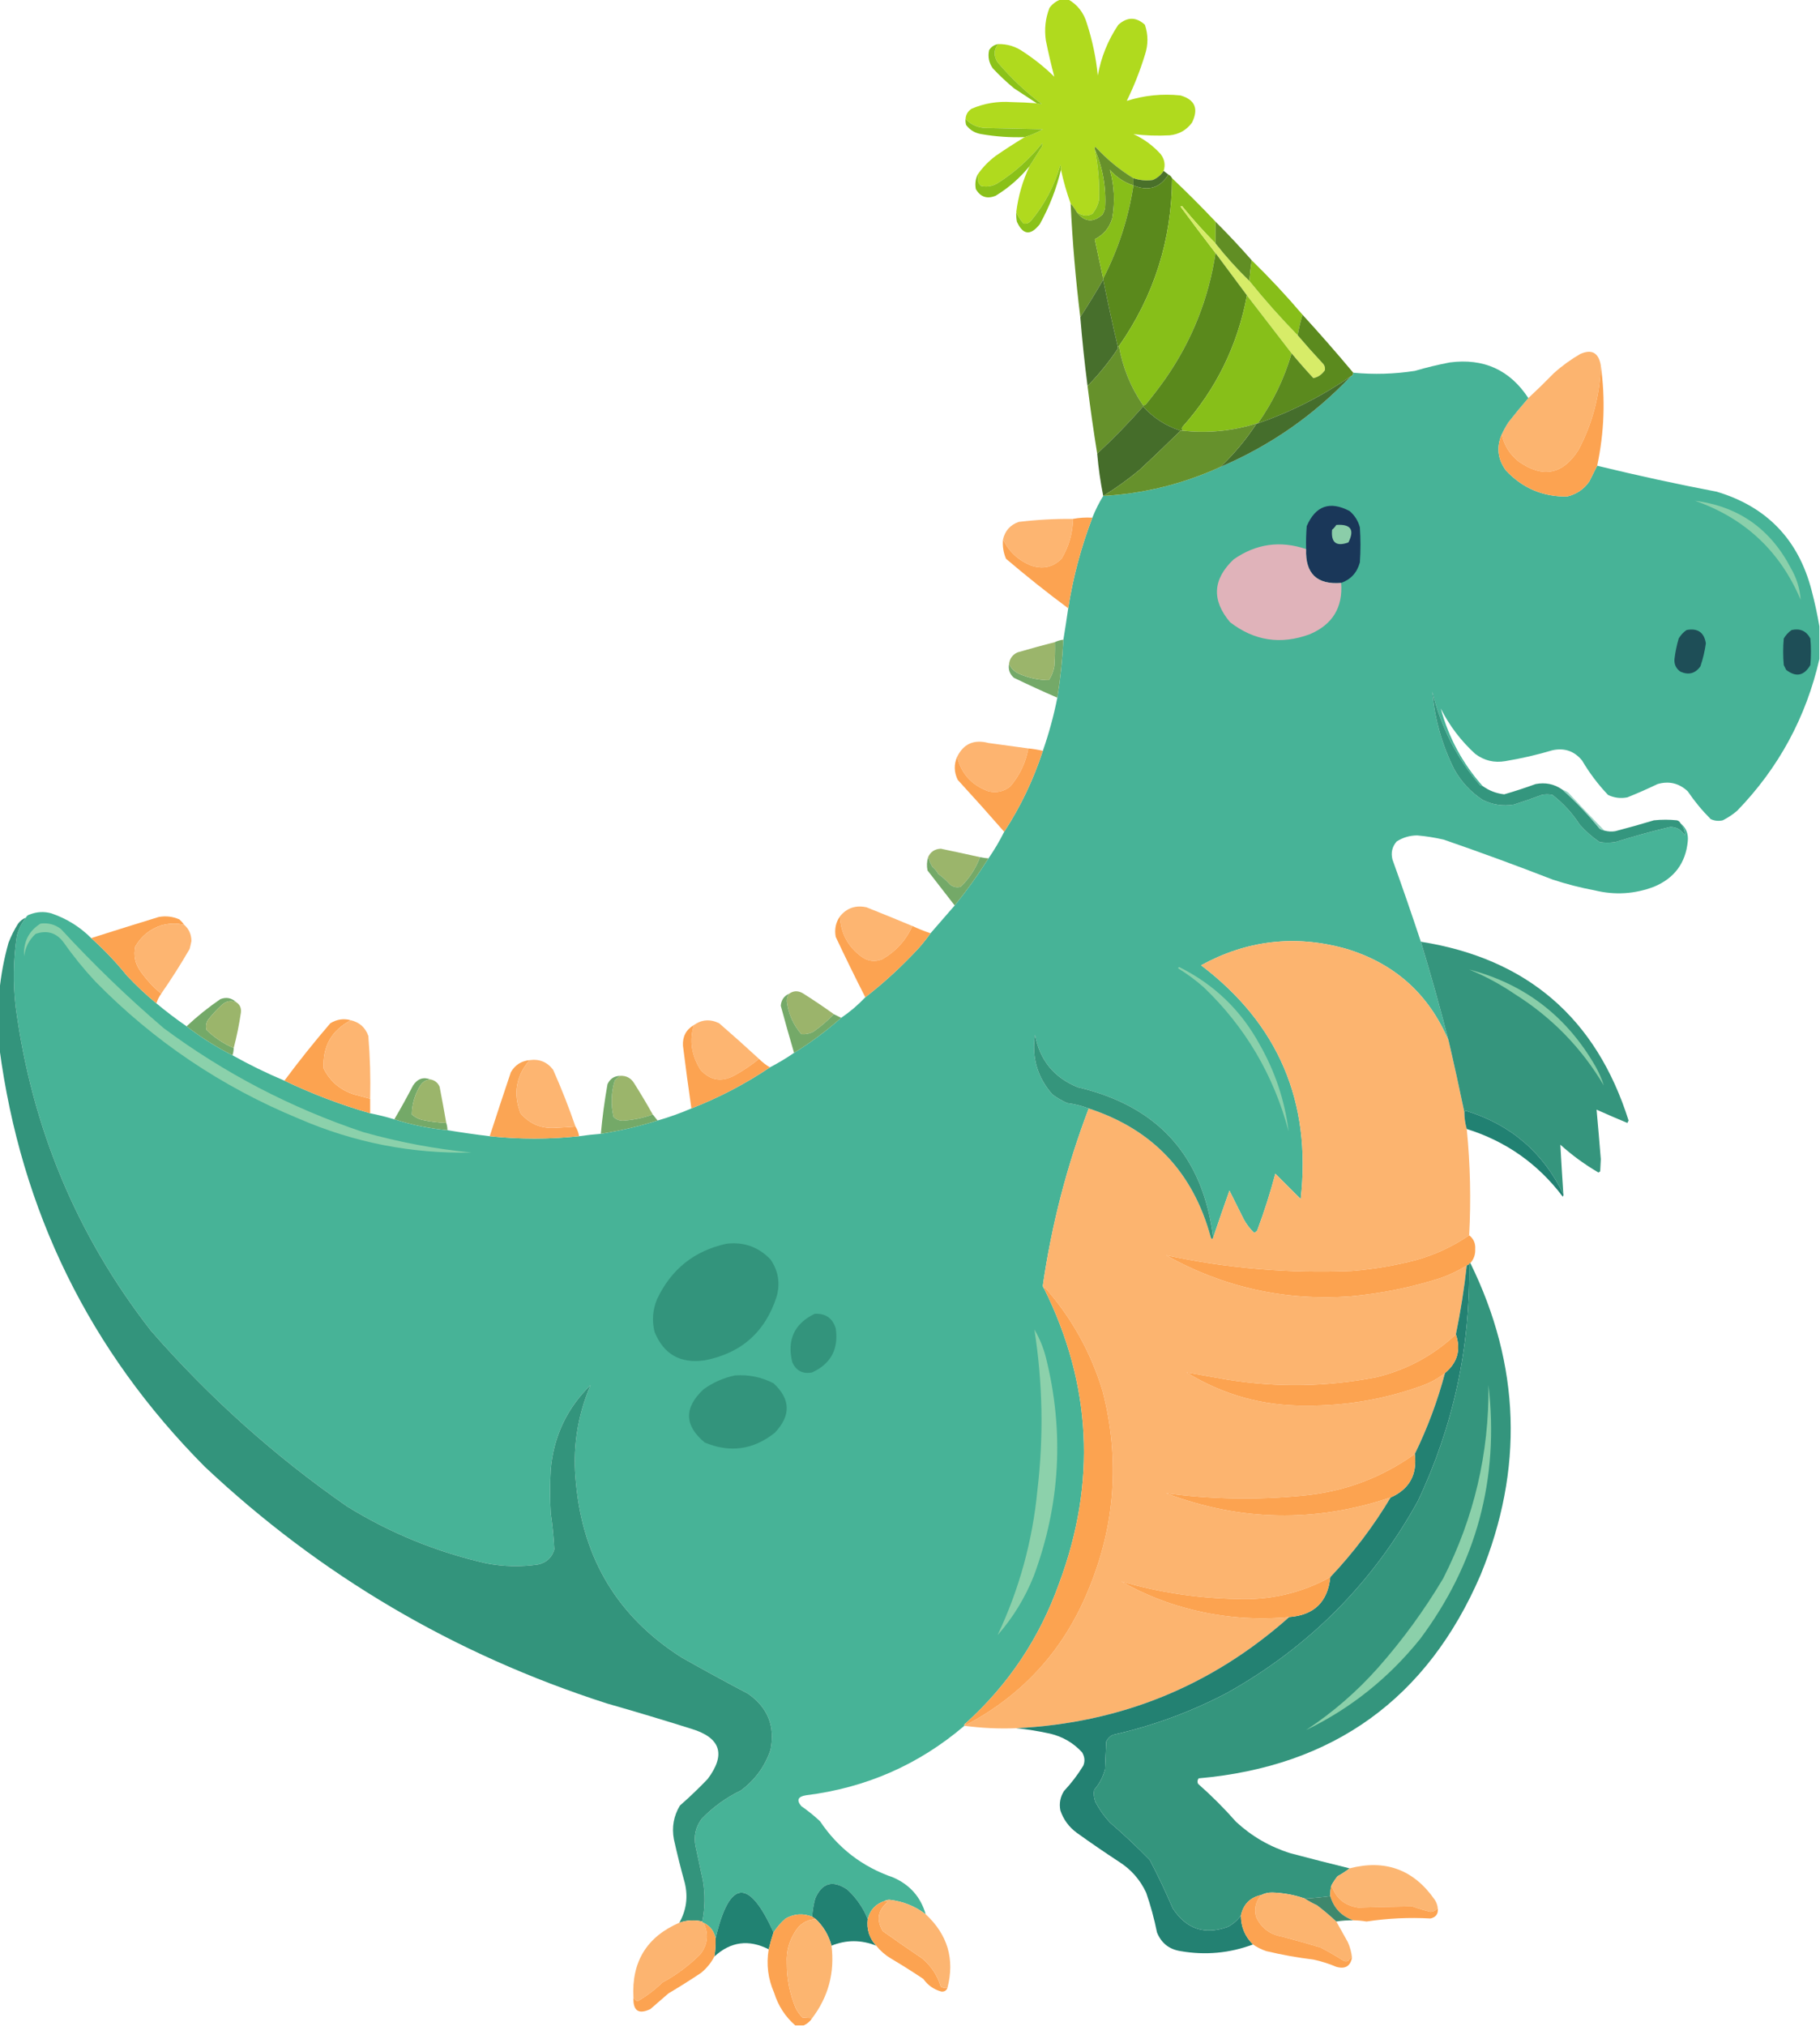 <?xml version="1.0" encoding="UTF-8"?>
<!DOCTYPE svg PUBLIC "-//W3C//DTD SVG 1.1//EN" "http://www.w3.org/Graphics/SVG/1.1/DTD/svg11.dtd">
<svg xmlns="http://www.w3.org/2000/svg" version="1.1" width="1507px" height="1677px" style="shape-rendering:geometricPrecision; text-rendering:geometricPrecision; image-rendering:optimizeQuality; fill-rule:evenodd; clip-rule:evenodd" xmlns:xlink="http://www.w3.org/1999/xlink">
<g><path style="opacity:0.98" fill="#aed91a" d="M 878.5,-0.5 C 880.5,-0.5 882.5,-0.5 884.5,-0.5C 892.246,3.909 897.413,10.576 900,19.5C 904.535,33.509 907.535,47.842 909,62.5C 911.751,47.23 917.418,33.23 926,20.5C 933.404,13.888 940.738,13.888 948,20.5C 950.803,28.754 950.803,37.088 948,45.5C 943.936,58.721 938.936,71.387 933,83.5C 947.476,78.915 962.31,77.415 977.5,79C 989.494,82.507 992.661,90.007 987,101.5C 982.458,107.692 976.292,111.192 968.5,112C 958.435,112.551 948.435,112.218 938.5,111C 947.123,114.955 954.623,120.455 961,127.5C 964.303,131.803 965.136,136.47 963.5,141.5C 961.277,144.886 958.277,147.386 954.5,149C 949.038,149.754 943.704,149.254 938.5,147.5C 926.873,140.404 916.373,131.738 907,121.5C 906.536,122.094 906.369,122.761 906.5,123.5C 909.302,137.371 910.469,151.371 910,165.5C 909.097,169.805 907.263,173.639 904.5,177C 902.801,177.958 900.967,178.458 899,178.5C 896.195,178.179 893.695,177.179 891.5,175.5C 890.066,172.953 888.4,170.619 886.5,168.5C 883.19,159.246 880.523,149.912 878.5,140.5C 878.657,139.127 878.49,137.793 878,136.5C 873.093,153.819 864.926,169.319 853.5,183C 851.788,184.751 849.788,185.418 847.5,185C 844.848,182.152 842.848,178.985 841.5,175.5C 843.145,162.233 846.812,149.566 852.5,137.5C 855.656,132.528 858.823,127.528 862,122.5C 862.982,121.241 863.315,119.908 863,118.5C 852.338,131.835 839.838,143.001 825.5,152C 821.405,154.22 817.072,154.887 812.5,154C 811.299,153.097 810.465,151.931 810,150.5C 809.96,148.276 809.794,146.276 809.5,144.5C 813.625,138.541 818.625,133.374 824.5,129C 832.395,123.56 840.395,118.393 848.5,113.5C 853.731,111.885 858.731,109.718 863.5,107C 848.5,106.667 833.5,106.333 818.5,106C 810.858,106.272 804.525,103.772 799.5,98.5C 799.738,94.862 801.404,92.029 804.5,90C 815.018,85.52 826.018,83.687 837.5,84.5C 844.517,84.634 851.517,84.967 858.5,85.5C 859.847,86.028 861.181,86.195 862.5,86C 849.072,75.907 836.905,64.407 826,51.5C 822.623,46.206 822.79,41.206 826.5,36.5C 834.187,36.34 841.187,38.506 847.5,43C 856.64,48.993 865.14,55.826 873,63.5C 870.373,53.655 868.04,43.655 866,33.5C 864.628,24.184 865.628,15.184 869,6.5C 871.529,3.115 874.696,0.782 878.5,-0.5 Z"/></g>
<g><path style="opacity:1" fill="#8bc219" d="M 826.5,36.5 C 822.79,41.206 822.623,46.206 826,51.5C 836.905,64.407 849.072,75.907 862.5,86C 861.181,86.195 859.847,86.028 858.5,85.5C 852.232,81.357 845.899,77.19 839.5,73C 833.297,67.829 827.463,62.329 822,56.5C 818.826,51.94 817.826,46.94 819,41.5C 820.793,38.692 823.293,37.026 826.5,36.5 Z"/></g>
<g><path style="opacity:1" fill="#8bc219" d="M 799.5,98.5 C 804.525,103.772 810.858,106.272 818.5,106C 833.5,106.333 848.5,106.667 863.5,107C 858.731,109.718 853.731,111.885 848.5,113.5C 836.407,113.905 824.407,113.072 812.5,111C 807.284,110.146 803.117,107.646 800,103.5C 799.506,101.866 799.34,100.199 799.5,98.5 Z"/></g>
<g><path style="opacity:1" fill="#67912b" d="M 938.5,147.5 C 938.5,149.5 938.5,151.5 938.5,153.5C 930.812,150.984 924.312,146.65 919,140.5C 922.721,153.58 923.387,166.913 921,180.5C 918.727,188.441 913.894,194.274 906.5,198C 908.795,208.972 911.128,219.806 913.5,230.5C 913.5,230.833 913.5,231.167 913.5,231.5C 907.432,241.964 901.099,252.298 894.5,262.5C 890.671,231.409 888.005,200.076 886.5,168.5C 888.4,170.619 890.066,172.953 891.5,175.5C 898.015,183.878 905.181,184.545 913,177.5C 913.862,175.913 914.529,174.246 915,172.5C 916.038,155.393 913.205,139.06 906.5,123.5C 906.369,122.761 906.536,122.094 907,121.5C 916.373,131.738 926.873,140.404 938.5,147.5 Z"/></g>
<g><path style="opacity:1" fill="#8ac119" d="M 852.5,137.5 C 844.57,147.263 835.237,155.43 824.5,162C 817.335,164.945 811.835,163.112 808,156.5C 807.191,152.305 807.691,148.305 809.5,144.5C 809.794,146.276 809.96,148.276 810,150.5C 810.465,151.931 811.299,153.097 812.5,154C 817.072,154.887 821.405,154.22 825.5,152C 839.838,143.001 852.338,131.835 863,118.5C 863.315,119.908 862.982,121.241 862,122.5C 858.823,127.528 855.656,132.528 852.5,137.5 Z"/></g>
<g><path style="opacity:1" fill="#89bf19" d="M 906.5,123.5 C 913.205,139.06 916.038,155.393 915,172.5C 914.529,174.246 913.862,175.913 913,177.5C 905.181,184.545 898.015,183.878 891.5,175.5C 893.695,177.179 896.195,178.179 899,178.5C 900.967,178.458 902.801,177.958 904.5,177C 907.263,173.639 909.097,169.805 910,165.5C 910.469,151.371 909.302,137.371 906.5,123.5 Z"/></g>
<g><path style="opacity:0.994" fill="#49702a" d="M 963.5,141.5 C 964.833,142.5 966.167,143.5 967.5,144.5C 960.521,155.578 950.854,158.578 938.5,153.5C 938.5,151.5 938.5,149.5 938.5,147.5C 943.704,149.254 949.038,149.754 954.5,149C 958.277,147.386 961.277,144.886 963.5,141.5 Z"/></g>
<g><path style="opacity:1" fill="#87be19" d="M 938.5,153.5 C 934.38,180.526 926.047,206.193 913.5,230.5C 911.128,219.806 908.795,208.972 906.5,198C 913.894,194.274 918.727,188.441 921,180.5C 923.387,166.913 922.721,153.58 919,140.5C 924.312,146.65 930.812,150.984 938.5,153.5 Z"/></g>
<g><path style="opacity:0.999" fill="#5a891c" d="M 967.5,144.5 C 968.833,145.167 969.833,146.167 970.5,147.5C 970.286,198.473 955.619,244.806 926.5,286.5C 926.167,286.5 925.833,286.5 925.5,286.5C 921.177,268.228 917.177,249.894 913.5,231.5C 913.5,231.167 913.5,230.833 913.5,230.5C 926.047,206.193 934.38,180.526 938.5,153.5C 950.854,158.578 960.521,155.578 967.5,144.5 Z"/></g>
<g><path style="opacity:1" fill="#87bf19" d="M 970.5,147.5 C 982.833,159.167 994.833,171.167 1006.5,183.5C 1006.5,189.5 1006.5,195.5 1006.5,201.5C 997.049,191.95 988.049,181.95 979.5,171.5C 978.998,170.479 978.332,170.312 977.5,171C 987.054,183.953 996.721,196.786 1006.5,209.5C 1000.79,247.283 986.953,281.949 965,313.5C 959.909,320.68 954.576,327.68 949,334.5C 948.329,335.252 947.496,335.586 946.5,335.5C 936.332,320.68 929.666,304.347 926.5,286.5C 955.619,244.806 970.286,198.473 970.5,147.5 Z"/></g>
<g><path style="opacity:1" fill="#8bc219" d="M 878.5,140.5 C 874.754,156.227 868.92,171.227 861,185.5C 853.357,195.266 847.024,194.599 842,183.5C 841.503,180.854 841.336,178.187 841.5,175.5C 842.848,178.985 844.848,182.152 847.5,185C 849.788,185.418 851.788,184.751 853.5,183C 864.926,169.319 873.093,153.819 878,136.5C 878.49,137.793 878.657,139.127 878.5,140.5 Z"/></g>
<g><path style="opacity:1" fill="#d7ec68" d="M 1006.5,201.5 C 1015.12,212.456 1024.46,222.79 1034.5,232.5C 1047.1,248.101 1060.43,263.101 1074.5,277.5C 1081.13,285.296 1087.96,292.962 1095,300.5C 1096.75,302.212 1097.42,304.212 1097,306.5C 1094.53,310.013 1091.37,312.179 1087.5,313C 1081.26,306.27 1075.26,299.436 1069.5,292.5C 1057.14,276.476 1044.8,260.476 1032.5,244.5C 1023.83,232.833 1015.17,221.167 1006.5,209.5C 996.721,196.786 987.054,183.953 977.5,171C 978.332,170.312 978.998,170.479 979.5,171.5C 988.049,181.95 997.049,191.95 1006.5,201.5 Z"/></g>
<g><path style="opacity:0.958" fill="#5b8a1c" d="M 1006.5,183.5 C 1016.84,193.839 1026.84,204.506 1036.5,215.5C 1035.64,221.004 1034.97,226.671 1034.5,232.5C 1024.46,222.79 1015.12,212.456 1006.5,201.5C 1006.5,195.5 1006.5,189.5 1006.5,183.5 Z"/></g>
<g><path style="opacity:1" fill="#5a891c" d="M 1006.5,209.5 C 1015.17,221.167 1023.83,232.833 1032.5,244.5C 1024.76,285.97 1006.93,322.303 979,353.5C 978.53,354.577 978.697,355.577 979.5,356.5C 978.833,356.5 978.167,356.5 977.5,356.5C 965.433,352.626 955.099,345.96 946.5,336.5C 946.5,336.167 946.5,335.833 946.5,335.5C 947.496,335.586 948.329,335.252 949,334.5C 954.576,327.68 959.909,320.68 965,313.5C 986.953,281.949 1000.79,247.283 1006.5,209.5 Z"/></g>
<g><path style="opacity:1" fill="#87be19" d="M 1036.5,215.5 C 1051.21,229.871 1065.21,244.871 1078.5,260.5C 1076.85,266.061 1075.52,271.727 1074.5,277.5C 1060.43,263.101 1047.1,248.101 1034.5,232.5C 1034.97,226.671 1035.64,221.004 1036.5,215.5 Z"/></g>
<g><path style="opacity:0.988" fill="#456d2a" d="M 913.5,231.5 C 917.177,249.894 921.177,268.228 925.5,286.5C 925.649,287.552 925.483,288.552 925,289.5C 917.726,300.27 909.559,310.27 900.5,319.5C 898.061,300.546 896.061,281.546 894.5,262.5C 901.099,252.298 907.432,241.964 913.5,231.5 Z"/></g>
<g><path style="opacity:1" fill="#87bf19" d="M 1032.5,244.5 C 1044.8,260.476 1057.14,276.476 1069.5,292.5C 1063.34,313.484 1054.01,332.817 1041.5,350.5C 1041.17,350.5 1040.83,350.5 1040.5,350.5C 1020.59,356.749 1000.26,358.749 979.5,356.5C 978.697,355.577 978.53,354.577 979,353.5C 1006.93,322.303 1024.76,285.97 1032.5,244.5 Z"/></g>
<g><path style="opacity:0.985" fill="#5a891c" d="M 1078.5,260.5 C 1092.84,276.178 1106.84,292.178 1120.5,308.5C 1120.57,310.027 1119.91,311.027 1118.5,311.5C 1094.66,327.92 1068.99,340.92 1041.5,350.5C 1054.01,332.817 1063.34,313.484 1069.5,292.5C 1075.26,299.436 1081.26,306.27 1087.5,313C 1091.37,312.179 1094.53,310.013 1097,306.5C 1097.42,304.212 1096.75,302.212 1095,300.5C 1087.96,292.962 1081.13,285.296 1074.5,277.5C 1075.52,271.727 1076.85,266.061 1078.5,260.5 Z"/></g>
<g><path style="opacity:1" fill="#66912b" d="M 925.5,286.5 C 925.833,286.5 926.167,286.5 926.5,286.5C 929.666,304.347 936.332,320.68 946.5,335.5C 946.5,335.833 946.5,336.167 946.5,336.5C 934.504,350.162 921.838,363.162 908.5,375.5C 905.52,357.009 902.853,338.342 900.5,319.5C 909.559,310.27 917.726,300.27 925,289.5C 925.483,288.552 925.649,287.552 925.5,286.5 Z"/></g>
<g><path style="opacity:0.993" fill="#fcb46f" d="M 1325.5,302.5 C 1324.78,327.184 1318.61,350.518 1307,372.5C 1293.96,392.862 1277.46,396.028 1257.5,382C 1250.05,376.087 1245.38,368.587 1243.5,359.5C 1245.07,356.033 1246.9,352.7 1249,349.5C 1254.36,342.649 1259.86,335.983 1265.5,329.5C 1272.63,322.869 1279.63,316.036 1286.5,309C 1293.27,302.893 1300.61,297.56 1308.5,293C 1318.04,288.774 1323.7,291.941 1325.5,302.5 Z"/></g>
<g><path style="opacity:0.998" fill="#47b397" d="M 1265.5,329.5 C 1259.86,335.983 1254.36,342.649 1249,349.5C 1246.9,352.7 1245.07,356.033 1243.5,359.5C 1238.91,370.119 1240.08,380.119 1247,389.5C 1260.69,404.063 1277.52,411.23 1297.5,411C 1305.31,409.175 1311.48,405.009 1316,398.5C 1318.21,394.075 1320.38,389.741 1322.5,385.5C 1355.3,393.493 1388.3,400.66 1421.5,407C 1462.91,419.411 1489.08,446.578 1500,488.5C 1502.64,498.539 1504.81,508.539 1506.5,518.5C 1506.5,527.5 1506.5,536.5 1506.5,545.5C 1495.48,593.714 1472.81,635.548 1438.5,671C 1434.84,674.163 1430.84,676.829 1426.5,679C 1423.04,679.817 1419.7,679.483 1416.5,678C 1409.41,670.916 1403.08,663.249 1397.5,655C 1390.3,648.268 1381.97,646.268 1372.5,649C 1364.28,652.941 1355.95,656.608 1347.5,660C 1341.9,661.091 1336.57,660.424 1331.5,658C 1323.24,649.307 1316.07,639.807 1310,629.5C 1303.6,621.699 1295.43,618.866 1285.5,621C 1272.68,624.829 1259.68,627.829 1246.5,630C 1237.28,631.61 1228.94,629.61 1221.5,624C 1209.69,613.206 1200.19,600.706 1193,586.5C 1199.52,610.551 1211.02,631.884 1227.5,650.5C 1226.76,650.631 1226.09,650.464 1225.5,650C 1206.16,627.482 1192.99,601.649 1186,572.5C 1187.94,594.931 1193.94,616.264 1204,636.5C 1209.74,646.905 1217.57,655.405 1227.5,662C 1235.71,666.149 1244.37,667.483 1253.5,666C 1261.23,663.534 1268.9,660.867 1276.5,658C 1279.5,657.333 1282.5,657.333 1285.5,658C 1294.39,664.889 1301.89,673.055 1308,682.5C 1312.91,688.078 1318.41,692.911 1324.5,697C 1328.83,697.667 1333.17,697.667 1337.5,697C 1352.55,692.28 1367.72,688.113 1383,684.5C 1388.38,684.524 1392.38,686.857 1395,691.5C 1395.13,687.739 1393.97,684.405 1391.5,681.5C 1396.19,685.216 1398.19,690.216 1397.5,696.5C 1395.7,714.488 1386.36,726.988 1369.5,734C 1353.51,740.058 1337.18,741.058 1320.5,737C 1308.63,734.782 1296.96,731.782 1285.5,728C 1255.71,716.437 1225.71,705.437 1195.5,695C 1188.25,693.321 1180.91,692.154 1173.5,691.5C 1167.31,691.535 1161.64,693.201 1156.5,696.5C 1152.73,700.805 1151.56,705.805 1153,711.5C 1161.13,734.067 1168.97,756.733 1176.5,779.5C 1184.76,806.683 1192.43,834.016 1199.5,861.5C 1182.98,822.492 1154.32,796.992 1113.5,785C 1071.96,773.655 1032.29,778.322 994.5,799C 1058.51,847.557 1086.01,912.057 1077,992.5C 1070,985.5 1063,978.5 1056,971.5C 1051.77,987.409 1046.77,1003.08 1041,1018.5C 1040.31,1019.36 1039.48,1020.02 1038.5,1020.5C 1035.12,1017.29 1032.29,1013.62 1030,1009.5C 1025.97,1001.48 1021.97,993.48 1018,985.5C 1013.39,998.491 1008.89,1011.49 1004.5,1024.5C 996.224,957.049 958.89,915.549 892.5,900C 872.756,892.04 860.923,877.54 857,856.5C 854.177,875.352 859.01,891.852 871.5,906C 875.241,908.732 879.241,911.066 883.5,913C 889.705,913.793 895.705,915.293 901.5,917.5C 883.45,964.862 870.784,1013.7 863.5,1064C 863.528,1065.07 863.861,1065.9 864.5,1066.5C 903.888,1145.93 908.055,1227.27 877,1310.5C 860.862,1355.81 835.029,1394.48 799.5,1426.5C 798.662,1426.84 798.328,1427.51 798.5,1428.5C 760.853,1460.64 717.187,1479.81 667.5,1486C 660.672,1487.06 659.339,1490.06 663.5,1495C 668.956,1498.79 674.123,1502.95 679,1507.5C 693.957,1529.79 714.124,1545.29 739.5,1554C 753.341,1560 762.341,1570.17 766.5,1584.5C 757.681,1577.76 747.681,1573.76 736.5,1572.5C 734.955,1572.51 733.622,1572.84 732.5,1573.5C 725.062,1575.94 720.396,1580.94 718.5,1588.5C 714.703,1579.08 709.036,1570.92 701.5,1564C 689.476,1555.95 680.643,1558.45 675,1571.5C 673.683,1576.43 672.85,1581.43 672.5,1586.5C 664.961,1583.53 657.628,1584.03 650.5,1588C 646.555,1591.44 643.222,1595.27 640.5,1599.5C 619.938,1554.07 603.938,1555.74 592.5,1604.5C 591.321,1598.46 587.988,1594.13 582.5,1591.5C 581.833,1591.5 581.5,1591.17 581.5,1590.5C 583.802,1579.2 583.969,1567.87 582,1556.5C 580,1547.17 578,1537.84 576,1528.5C 574.235,1520.04 575.901,1512.37 581,1505.5C 590.436,1495.73 601.269,1487.9 613.5,1482C 625.139,1473.36 633.306,1462.2 638,1448.5C 641.988,1428.97 635.821,1413.47 619.5,1402C 601.038,1392.27 582.705,1382.27 564.5,1372C 512.09,1338.74 482.923,1290.9 477,1228.5C 473.82,1199.9 477.82,1172.57 489,1146.5C 469.419,1165.67 458.419,1189 456,1216.5C 455.333,1228.5 455.333,1240.5 456,1252.5C 457.476,1262.49 458.476,1272.49 459,1282.5C 457.023,1289.26 452.523,1293.43 445.5,1295C 431.127,1297.08 416.794,1296.75 402.5,1294C 361.535,1284.68 323.201,1269.01 287.5,1247C 227.466,1205.31 173.3,1156.81 125,1101.5C 63.58,1022.61 26.247,933.277 13,833.5C 10.686,813.773 11.02,794.107 14,774.5C 15.459,768.915 17.959,763.915 21.5,759.5C 22.058,758.21 23.058,757.377 24.5,757C 30.465,754.652 36.465,754.319 42.5,756C 55.178,760.328 66.178,767.162 75.5,776.5C 86.169,786.003 96.002,796.337 105,807.5C 112.735,815.738 120.901,823.405 129.5,830.5C 137.549,837.217 145.883,843.55 154.5,849.5C 166.343,858.651 179.01,866.651 192.5,873.5C 206.43,881.298 220.763,888.298 235.5,894.5C 258.352,905.417 282.018,914.417 306.5,921.5C 313.244,922.853 319.911,924.519 326.5,926.5C 340.73,931.052 355.396,934.052 370.5,935.5C 382.133,937.412 393.8,939.079 405.5,940.5C 430.166,943.113 454.833,943.113 479.5,940.5C 485.469,939.615 491.469,938.948 497.5,938.5C 513.539,935.962 529.206,932.296 544.5,927.5C 554.066,924.756 563.399,921.423 572.5,917.5C 595.53,908.488 617.197,897.154 637.5,883.5C 644.429,879.898 651.095,875.898 657.5,871.5C 671.37,862.958 684.37,853.291 696.5,842.5C 703.779,837.554 710.446,831.887 716.5,825.5C 732.344,813.166 747.177,799.499 761,784.5C 764.404,780.606 767.571,776.606 770.5,772.5C 777.167,764.833 783.833,757.167 790.5,749.5C 800.602,737.063 809.935,724.063 818.5,710.5C 823.349,703.469 827.682,696.135 831.5,688.5C 845.082,667.665 855.749,645.332 863.5,621.5C 868.522,607.103 872.522,592.436 875.5,577.5C 878.089,561.61 879.756,545.61 880.5,529.5C 881.922,520.883 883.255,512.216 884.5,503.5C 888.486,477.897 895.152,452.897 904.5,428.5C 906.99,422.187 909.99,416.187 913.5,410.5C 947.189,408.622 979.523,400.622 1010.5,386.5C 1051.71,368.905 1087.71,343.905 1118.5,311.5C 1119.91,311.027 1120.57,310.027 1120.5,308.5C 1137.56,310.117 1154.56,309.617 1171.5,307C 1181.06,304.194 1190.73,301.86 1200.5,300C 1228.51,296.346 1250.18,306.179 1265.5,329.5 Z"/></g>
<g><path style="opacity:1" fill="#fca351" d="M 1325.5,302.5 C 1329.37,330.289 1328.37,357.955 1322.5,385.5C 1320.38,389.741 1318.21,394.075 1316,398.5C 1311.48,405.009 1305.31,409.175 1297.5,411C 1277.52,411.23 1260.69,404.063 1247,389.5C 1240.08,380.119 1238.91,370.119 1243.5,359.5C 1245.38,368.587 1250.05,376.087 1257.5,382C 1277.46,396.028 1293.96,392.862 1307,372.5C 1318.61,350.518 1324.78,327.184 1325.5,302.5 Z"/></g>
<g><path style="opacity:1" fill="#456e2c" d="M 1118.5,311.5 C 1087.71,343.905 1051.71,368.905 1010.5,386.5C 1021.92,375.657 1031.92,363.657 1040.5,350.5C 1040.83,350.5 1041.17,350.5 1041.5,350.5C 1068.99,340.92 1094.66,327.92 1118.5,311.5 Z"/></g>
<g><path style="opacity:0.995" fill="#456d2a" d="M 946.5,336.5 C 955.099,345.96 965.433,352.626 977.5,356.5C 966.339,367.494 955.005,378.328 943.5,389C 933.97,396.921 923.97,404.088 913.5,410.5C 911.185,398.964 909.519,387.297 908.5,375.5C 921.838,363.162 934.504,350.162 946.5,336.5 Z"/></g>
<g><path style="opacity:1" fill="#66912c" d="M 1040.5,350.5 C 1031.92,363.657 1021.92,375.657 1010.5,386.5C 979.523,400.622 947.189,408.622 913.5,410.5C 923.97,404.088 933.97,396.921 943.5,389C 955.005,378.328 966.339,367.494 977.5,356.5C 978.167,356.5 978.833,356.5 979.5,356.5C 1000.26,358.749 1020.59,356.749 1040.5,350.5 Z"/></g>
<g><path style="opacity:1" fill="#8ad0ab" d="M 1403.5,414.5 C 1439.56,419.151 1466.06,437.818 1483,470.5C 1487.69,478.578 1490.36,487.245 1491,496.5C 1474,456.332 1444.83,428.999 1403.5,414.5 Z"/></g>
<g><path style="opacity:1" fill="#1a3759" d="M 1110.5,482.5 C 1090.4,484.063 1080.73,474.729 1081.5,454.5C 1081.33,448.158 1081.5,441.825 1082,435.5C 1089.32,418.616 1101.15,414.45 1117.5,423C 1121.72,426.605 1124.55,431.105 1126,436.5C 1126.67,446.167 1126.67,455.833 1126,465.5C 1123.72,473.944 1118.55,479.611 1110.5,482.5 Z"/></g>
<g><path style="opacity:0.984" fill="#fdb46f" d="M 888.5,429.5 C 888.244,441.344 885.077,452.344 879,462.5C 871.799,469.625 863.299,471.459 853.5,468C 843.04,463.703 835.373,456.537 830.5,446.5C 832.204,439.296 836.538,434.463 843.5,432C 858.428,430.206 873.428,429.372 888.5,429.5 Z"/></g>
<g><path style="opacity:1" fill="#fca351" d="M 904.5,428.5 C 895.152,452.897 888.486,477.897 884.5,503.5C 866.908,490.443 849.741,476.776 833,462.5C 830.823,457.405 829.99,452.072 830.5,446.5C 835.373,456.537 843.04,463.703 853.5,468C 863.299,471.459 871.799,469.625 879,462.5C 885.077,452.344 888.244,441.344 888.5,429.5C 893.64,428.512 898.974,428.179 904.5,428.5 Z"/></g>
<g><path style="opacity:1" fill="#8bcda9" d="M 1106.5,434.5 C 1118.48,433.663 1121.82,438.496 1116.5,449C 1106.46,452.632 1101.96,449.132 1103,438.5C 1104.38,437.295 1105.54,435.962 1106.5,434.5 Z"/></g>
<g><path style="opacity:1" fill="#e0b3ba" d="M 1081.5,454.5 C 1080.73,474.729 1090.4,484.063 1110.5,482.5C 1112.02,502.829 1103.35,516.995 1084.5,525C 1060.53,533.831 1038.53,530.498 1018.5,515C 1003.12,496.785 1004.12,479.452 1021.5,463C 1040.03,450.079 1060.03,447.245 1081.5,454.5 Z"/></g>
<g><path style="opacity:1" fill="#1e4e57" d="M 1396.5,521.5 C 1405.73,519.764 1411.06,523.431 1412.5,532.5C 1411.6,538.974 1410.1,545.307 1408,551.5C 1403.8,557.471 1398.3,558.971 1391.5,556C 1387.81,553.458 1386.15,549.958 1386.5,545.5C 1387.19,539.743 1388.36,534.076 1390,528.5C 1391.69,525.642 1393.86,523.309 1396.5,521.5 Z"/></g>
<g><path style="opacity:1" fill="#1e4e57" d="M 1483.5,521.5 C 1490.51,519.926 1495.68,522.26 1499,528.5C 1499.67,535.833 1499.67,543.167 1499,550.5C 1493.82,559.429 1487.15,560.763 1479,554.5C 1478.33,553.167 1477.67,551.833 1477,550.5C 1476.33,543.167 1476.33,535.833 1477,528.5C 1478.69,525.642 1480.86,523.309 1483.5,521.5 Z"/></g>
<g><path style="opacity:1" fill="#74a968" d="M 880.5,529.5 C 879.756,545.61 878.089,561.61 875.5,577.5C 863.402,572.286 851.402,566.786 839.5,561C 836.034,557.96 834.7,554.126 835.5,549.5C 837.29,553.453 840.29,556.286 844.5,558C 852.216,561.264 860.216,562.931 868.5,563C 870.782,559.488 872.282,555.655 873,551.5C 873.5,544.842 873.666,538.175 873.5,531.5C 875.701,530.434 878.035,529.767 880.5,529.5 Z"/></g>
<g><path style="opacity:0.976" fill="#99b368" d="M 873.5,531.5 C 873.666,538.175 873.5,544.842 873,551.5C 872.282,555.655 870.782,559.488 868.5,563C 860.216,562.931 852.216,561.264 844.5,558C 840.29,556.286 837.29,553.453 835.5,549.5C 836.07,545.088 838.403,541.922 842.5,540C 852.808,537.007 863.142,534.173 873.5,531.5 Z"/></g>
<g><path style="opacity:0.99" fill="#33957d" d="M 1227.5,650.5 C 1232.82,654.389 1238.82,656.722 1245.5,657.5C 1254.26,654.956 1262.92,652.123 1271.5,649C 1279.58,647.438 1286.92,648.938 1293.5,653.5C 1304.67,663.503 1315,674.336 1324.5,686C 1325.74,686.791 1327.08,687.291 1328.5,687.5C 1331.47,688.329 1334.47,688.495 1337.5,688C 1348.22,685.203 1358.89,682.203 1369.5,679C 1375.83,678.333 1382.17,678.333 1388.5,679C 1389.94,679.377 1390.94,680.21 1391.5,681.5C 1393.97,684.405 1395.13,687.739 1395,691.5C 1392.38,686.857 1388.38,684.524 1383,684.5C 1367.72,688.113 1352.55,692.28 1337.5,697C 1333.17,697.667 1328.83,697.667 1324.5,697C 1318.41,692.911 1312.91,688.078 1308,682.5C 1301.89,673.055 1294.39,664.889 1285.5,658C 1282.5,657.333 1279.5,657.333 1276.5,658C 1268.9,660.867 1261.23,663.534 1253.5,666C 1244.37,667.483 1235.71,666.149 1227.5,662C 1217.57,655.405 1209.74,646.905 1204,636.5C 1193.94,616.264 1187.94,594.931 1186,572.5C 1192.99,601.649 1206.16,627.482 1225.5,650C 1226.09,650.464 1226.76,650.631 1227.5,650.5 Z"/></g>
<g><path style="opacity:0.985" fill="#fdb46f" d="M 851.5,619.5 C 849.314,631.37 844.314,641.87 836.5,651C 831.184,655.186 825.184,656.519 818.5,655C 804.689,650.029 796.022,640.529 792.5,626.5C 797.794,615.66 806.461,611.827 818.5,615C 829.516,616.455 840.516,617.955 851.5,619.5 Z"/></g>
<g><path style="opacity:1" fill="#fca351" d="M 851.5,619.5 C 855.582,619.892 859.582,620.558 863.5,621.5C 855.749,645.332 845.082,667.665 831.5,688.5C 818.874,674.038 806.041,659.704 793,645.5C 789.941,639.108 789.774,632.775 792.5,626.5C 796.022,640.529 804.689,650.029 818.5,655C 825.184,656.519 831.184,655.186 836.5,651C 844.314,641.87 849.314,631.37 851.5,619.5 Z"/></g>
<g><path style="opacity:0.534" fill="#45b195" d="M 1293.5,653.5 C 1295.26,654.072 1296.92,654.906 1298.5,656C 1308.39,666.725 1318.39,677.225 1328.5,687.5C 1327.08,687.291 1325.74,686.791 1324.5,686C 1315,674.336 1304.67,663.503 1293.5,653.5 Z"/></g>
<g><path style="opacity:0.974" fill="#99b368" d="M 811.5,709.5 C 807.989,718.846 802.656,727.013 795.5,734C 792.12,734.938 789.12,734.271 786.5,732C 783.631,728.796 780.465,725.963 777,723.5C 775.71,721.208 774.043,719.208 772,717.5C 770.522,714.842 769.355,712.175 768.5,709.5C 770.489,705.077 773.989,702.744 779,702.5C 789.866,704.773 800.699,707.106 811.5,709.5 Z"/></g>
<g><path style="opacity:1" fill="#74a968" d="M 768.5,709.5 C 769.355,712.175 770.522,714.842 772,717.5C 774.043,719.208 775.71,721.208 777,723.5C 780.465,725.963 783.631,728.796 786.5,732C 789.12,734.271 792.12,734.938 795.5,734C 802.656,727.013 807.989,718.846 811.5,709.5C 813.806,709.993 816.139,710.326 818.5,710.5C 809.935,724.063 800.602,737.063 790.5,749.5C 783.009,739.863 775.509,730.197 768,720.5C 767.245,716.745 767.411,713.078 768.5,709.5 Z"/></g>
<g><path style="opacity:0.982" fill="#fdb46f" d="M 755.5,766.5 C 750.18,778.324 741.847,787.49 730.5,794C 724.465,796.423 718.798,795.757 713.5,792C 702.078,783.651 696.078,772.485 695.5,758.5C 701.191,751.547 708.524,749.047 717.5,751C 730.231,756.075 742.897,761.242 755.5,766.5 Z"/></g>
<g><path style="opacity:1" fill="#fca351" d="M 152.5,765.5 C 146.118,764.004 139.784,764.171 133.5,766C 124.064,769.123 116.898,774.957 112,783.5C 110.491,790.757 111.825,797.423 116,803.5C 120.963,810.63 126.797,816.963 133.5,822.5C 131.733,824.938 130.399,827.605 129.5,830.5C 120.901,823.405 112.735,815.738 105,807.5C 96.002,796.337 86.169,786.003 75.5,776.5C 94.103,770.578 112.769,764.744 131.5,759C 137.394,757.963 143.061,758.629 148.5,761C 150.041,762.371 151.375,763.871 152.5,765.5 Z"/></g>
<g><path style="opacity:1" fill="#fca351" d="M 695.5,758.5 C 696.078,772.485 702.078,783.651 713.5,792C 718.798,795.757 724.465,796.423 730.5,794C 741.847,787.49 750.18,778.324 755.5,766.5C 760.383,768.774 765.383,770.774 770.5,772.5C 767.571,776.606 764.404,780.606 761,784.5C 747.177,799.499 732.344,813.166 716.5,825.5C 708.073,808.978 699.906,792.311 692,775.5C 690.815,769.279 691.982,763.612 695.5,758.5 Z"/></g>
<g><path style="opacity:1" fill="#8bd1ab" d="M 33.5,764.5 C 39.818,763.664 45.485,765.164 50.5,769C 77.262,798.097 105.595,825.431 135.5,851C 185.744,888.293 240.744,916.96 300.5,937C 329.986,945.355 359.986,951.022 390.5,954C 340.825,955.109 293.159,945.775 247.5,926C 183.479,899.614 127.313,861.781 79,812.5C 69.576,802.413 60.909,791.747 53,780.5C 46.988,772.162 39.154,769.662 29.5,773C 24.09,777.986 20.923,784.153 20,791.5C 19.215,779.736 23.715,770.736 33.5,764.5 Z"/></g>
<g><path style="opacity:0.981" fill="#fdb46f" d="M 152.5,765.5 C 156.494,768.997 158.494,773.497 158.5,779C 158.079,781.185 157.579,783.351 157,785.5C 149.654,798.203 141.821,810.536 133.5,822.5C 126.797,816.963 120.963,810.63 116,803.5C 111.825,797.423 110.491,790.757 112,783.5C 116.898,774.957 124.064,769.123 133.5,766C 139.784,764.171 146.118,764.004 152.5,765.5 Z"/></g>
<g><path style="opacity:1" fill="#33947c" d="M 21.5,759.5 C 17.959,763.915 15.459,768.915 14,774.5C 11.02,794.107 10.686,813.773 13,833.5C 26.247,933.277 63.58,1022.61 125,1101.5C 173.3,1156.81 227.466,1205.31 287.5,1247C 323.201,1269.01 361.535,1284.68 402.5,1294C 416.794,1296.75 431.127,1297.08 445.5,1295C 452.523,1293.43 457.023,1289.26 459,1282.5C 458.476,1272.49 457.476,1262.49 456,1252.5C 455.333,1240.5 455.333,1228.5 456,1216.5C 458.419,1189 469.419,1165.67 489,1146.5C 477.82,1172.57 473.82,1199.9 477,1228.5C 482.923,1290.9 512.09,1338.74 564.5,1372C 582.705,1382.27 601.038,1392.27 619.5,1402C 635.821,1413.47 641.988,1428.97 638,1448.5C 633.306,1462.2 625.139,1473.36 613.5,1482C 601.269,1487.9 590.436,1495.73 581,1505.5C 575.901,1512.37 574.235,1520.04 576,1528.5C 578,1537.84 580,1547.17 582,1556.5C 583.969,1567.87 583.802,1579.2 581.5,1590.5C 575.054,1588.97 568.72,1589.3 562.5,1591.5C 568.337,1581.14 569.837,1570.14 567,1558.5C 563.685,1546.57 560.685,1534.57 558,1522.5C 556.131,1512.45 557.798,1503.12 563,1494.5C 570.97,1487.53 578.636,1480.2 586,1472.5C 601.225,1452.18 596.725,1438.35 572.5,1431C 549.258,1423.69 525.925,1416.69 502.5,1410C 376.273,1369.43 265.273,1304.1 169.5,1214C 74.032,1117.89 17.365,1002.39 -0.5,867.5C -0.5,851.833 -0.5,836.167 -0.5,820.5C 0.795,807.083 3.295,793.75 7,780.5C 9.139,774.888 11.806,769.554 15,764.5C 16.777,762.21 18.944,760.543 21.5,759.5 Z"/></g>
<g><path style="opacity:1" fill="#fcb46f" d="M 1199.5,861.5 C 1204.1,881.25 1208.43,900.917 1212.5,920.5C 1212.52,925.297 1213.19,929.964 1214.5,934.5C 1217.42,963.842 1218.08,993.176 1216.5,1022.5C 1203.06,1031.72 1188.39,1038.55 1172.5,1043C 1155.1,1047.55 1137.43,1050.55 1119.5,1052C 1067.54,1054.21 1016.2,1049.88 965.5,1039C 1013.03,1065.63 1064.03,1076.96 1118.5,1073C 1143.72,1070.69 1168.38,1065.69 1192.5,1058C 1200.26,1055.29 1207.59,1051.79 1214.5,1047.5C 1212.4,1066.64 1209.4,1085.64 1205.5,1104.5C 1186.72,1122.07 1164.72,1133.91 1139.5,1140C 1098.64,1147.95 1057.64,1148.62 1016.5,1142C 1005.1,1139.99 993.769,1137.99 982.5,1136C 1012.95,1154.74 1046.12,1163.91 1082,1163.5C 1114.83,1163.67 1146.66,1158.17 1177.5,1147C 1184.47,1144.52 1190.81,1141.02 1196.5,1136.5C 1190.33,1159.68 1182,1182.01 1171.5,1203.5C 1143.74,1223.37 1112.74,1234.87 1078.5,1238C 1040.7,1241.7 1003.04,1241.03 965.5,1236C 1027.11,1259.33 1089.11,1260.5 1151.5,1239.5C 1137.25,1263.33 1120.58,1285.33 1101.5,1305.5C 1077.28,1318.76 1051.28,1324.76 1023.5,1323.5C 991.092,1322.85 959.425,1318.01 928.5,1309C 947.678,1319.95 968.012,1327.95 989.5,1333C 1015.2,1339.12 1041.2,1340.95 1067.5,1338.5C 1003.29,1395.58 927.957,1426.24 841.5,1430.5C 827.151,1431.07 812.818,1430.4 798.5,1428.5C 798.328,1427.51 798.662,1426.84 799.5,1426.5C 799.56,1427.04 799.893,1427.38 800.5,1427.5C 847.291,1402.62 880.791,1365.62 901,1316.5C 923.467,1262.83 927.467,1207.83 913,1151.5C 903.182,1119.18 887.182,1090.51 865,1065.5C 864.601,1065.73 864.435,1066.06 864.5,1066.5C 863.861,1065.9 863.528,1065.07 863.5,1064C 870.784,1013.7 883.45,964.862 901.5,917.5C 954.235,934.725 987.902,970.225 1002.5,1024C 1003.03,1025.72 1003.7,1025.88 1004.5,1024.5C 1008.89,1011.49 1013.39,998.491 1018,985.5C 1021.97,993.48 1025.97,1001.48 1030,1009.5C 1032.29,1013.62 1035.12,1017.29 1038.5,1020.5C 1039.48,1020.02 1040.31,1019.36 1041,1018.5C 1046.77,1003.08 1051.77,987.409 1056,971.5C 1063,978.5 1070,985.5 1077,992.5C 1086.01,912.057 1058.51,847.557 994.5,799C 1032.29,778.322 1071.96,773.655 1113.5,785C 1154.32,796.992 1182.98,822.492 1199.5,861.5 Z"/></g>
<g><path style="opacity:0.988" fill="#33947c" d="M 1176.5,779.5 C 1264.41,793.412 1321.74,842.745 1348.5,927.5C 1348.17,928.167 1347.83,928.833 1347.5,929.5C 1338.93,925.962 1330.43,922.296 1322,918.5C 1323.24,932.125 1324.41,945.792 1325.5,959.5C 1325.33,962.833 1325.17,966.167 1325,969.5C 1324.59,969.957 1324.09,970.291 1323.5,970.5C 1312.24,963.944 1301.74,956.278 1292,947.5C 1292.75,961.14 1293.59,974.806 1294.5,988.5C 1277.7,953.872 1250.87,930.872 1214,919.5C 1213.24,919.57 1212.74,919.903 1212.5,920.5C 1208.43,900.917 1204.1,881.25 1199.5,861.5C 1192.43,834.016 1184.76,806.683 1176.5,779.5 Z"/></g>
<g><path style="opacity:1" fill="#8ad0ab" d="M 975.5,801.5 C 975.56,800.957 975.893,800.624 976.5,800.5C 1005.37,814.867 1027.53,836.2 1043,864.5C 1055.82,886.972 1063.82,910.972 1067,936.5C 1054.64,889.93 1031.14,850.097 996.5,817C 989.904,811.23 982.904,806.063 975.5,801.5 Z"/></g>
<g><path style="opacity:1" fill="#89cea9" d="M 1216.5,802.5 C 1262.32,814.448 1297.15,841.115 1321,882.5C 1323.95,887.711 1326.28,893.045 1328,898.5C 1309.59,867.428 1285.09,842.261 1254.5,823C 1242.58,814.87 1229.91,808.037 1216.5,802.5 Z"/></g>
<g><path style="opacity:0.973" fill="#99b368" d="M 690.5,839.5 C 685.319,844.843 679.652,849.677 673.5,854C 670.318,855.631 666.985,856.297 663.5,856C 656.781,848.227 652.781,839.227 651.5,829C 651.338,826.498 652.005,824.331 653.5,822.5C 656.909,820.04 660.575,819.874 664.5,822C 673.405,827.609 682.072,833.442 690.5,839.5 Z"/></g>
<g><path style="opacity:1" fill="#74a968" d="M 653.5,822.5 C 652.005,824.331 651.338,826.498 651.5,829C 652.781,839.227 656.781,848.227 663.5,856C 666.985,856.297 670.318,855.631 673.5,854C 679.652,849.677 685.319,844.843 690.5,839.5C 692.483,840.471 694.483,841.471 696.5,842.5C 684.37,853.291 671.37,862.958 657.5,871.5C 653.681,858.558 650.014,845.558 646.5,832.5C 646.894,827.682 649.228,824.348 653.5,822.5 Z"/></g>
<g><path style="opacity:1" fill="#74a968" d="M 195.5,829.5 C 191.011,827.831 187.011,828.665 183.5,832C 179.298,835.867 175.465,840.033 172,844.5C 170.578,847.03 170.245,849.697 171,852.5C 177.582,858.875 185.082,863.875 193.5,867.5C 193.483,869.565 193.15,871.565 192.5,873.5C 179.01,866.651 166.343,858.651 154.5,849.5C 163.215,841.299 172.549,833.799 182.5,827C 187.381,825.138 191.714,825.972 195.5,829.5 Z"/></g>
<g><path style="opacity:0.975" fill="#99b368" d="M 195.5,829.5 C 198.552,831.44 199.885,834.273 199.5,838C 198.044,847.982 196.044,857.816 193.5,867.5C 185.082,863.875 177.582,858.875 171,852.5C 170.245,849.697 170.578,847.03 172,844.5C 175.465,840.033 179.298,835.867 183.5,832C 187.011,828.665 191.011,827.831 195.5,829.5 Z"/></g>
<g><path style="opacity:1" fill="#fca350" d="M 290.5,844.5 C 274.474,852.871 266.974,866.205 268,884.5C 273.442,895.273 281.942,902.44 293.5,906C 297.884,907.108 302.218,908.275 306.5,909.5C 306.5,913.5 306.5,917.5 306.5,921.5C 282.018,914.417 258.352,905.417 235.5,894.5C 247.573,878.253 260.24,862.419 273.5,847C 278.958,843.661 284.625,842.827 290.5,844.5 Z"/></g>
<g><path style="opacity:0.982" fill="#fdb46f" d="M 290.5,844.5 C 297.673,846.171 302.507,850.504 305,857.5C 306.412,874.791 306.912,892.125 306.5,909.5C 302.218,908.275 297.884,907.108 293.5,906C 281.942,902.44 273.442,895.273 268,884.5C 266.974,866.205 274.474,852.871 290.5,844.5 Z"/></g>
<g><path style="opacity:0.981" fill="#fdb46f" d="M 628.5,876.5 C 622.261,881.562 615.594,886.062 608.5,890C 597.653,895.961 588.153,894.461 580,885.5C 572.513,873.565 570.68,861.231 574.5,848.5C 581.081,843.857 588.081,843.357 595.5,847C 606.694,856.699 617.694,866.532 628.5,876.5 Z"/></g>
<g><path style="opacity:1" fill="#fca351" d="M 574.5,848.5 C 570.68,861.231 572.513,873.565 580,885.5C 588.153,894.461 597.653,895.961 608.5,890C 615.594,886.062 622.261,881.562 628.5,876.5C 631.214,879.215 634.214,881.549 637.5,883.5C 617.197,897.154 595.53,908.488 572.5,917.5C 569.981,900.199 567.648,882.866 565.5,865.5C 565.109,857.945 568.109,852.278 574.5,848.5 Z"/></g>
<g><path style="opacity:1" fill="#35957c" d="M 1004.5,1024.5 C 1003.7,1025.88 1003.03,1025.72 1002.5,1024C 987.902,970.225 954.235,934.725 901.5,917.5C 895.705,915.293 889.705,913.793 883.5,913C 879.241,911.066 875.241,908.732 871.5,906C 859.01,891.852 854.177,875.352 857,856.5C 860.923,877.54 872.756,892.04 892.5,900C 958.89,915.549 996.224,957.049 1004.5,1024.5 Z"/></g>
<g><path style="opacity:0.984" fill="#fba351" d="M 438.5,877.5 C 427.26,890.608 424.76,905.275 431,921.5C 438.709,930.465 448.543,934.465 460.5,933.5C 465.844,933.24 471.177,932.907 476.5,932.5C 478.02,934.89 479.02,937.557 479.5,940.5C 454.833,943.113 430.166,943.113 405.5,940.5C 411.227,922.82 417.06,905.153 423,887.5C 426.46,881.52 431.627,878.187 438.5,877.5 Z"/></g>
<g><path style="opacity:0.982" fill="#fdb46f" d="M 438.5,877.5 C 446.597,876.364 453.097,879.03 458,885.5C 464.85,900.88 471.016,916.546 476.5,932.5C 471.177,932.907 465.844,933.24 460.5,933.5C 448.543,934.465 438.709,930.465 431,921.5C 424.76,905.275 427.26,890.608 438.5,877.5 Z"/></g>
<g><path style="opacity:0.975" fill="#99b368" d="M 513.5,890.5 C 518.476,890.238 522.309,892.238 525,896.5C 530.42,905.07 535.587,913.737 540.5,922.5C 533.064,925.2 525.397,926.867 517.5,927.5C 513.739,928.028 510.573,927.028 508,924.5C 505.707,914.391 506.041,904.391 509,894.5C 510.397,892.93 511.897,891.596 513.5,890.5 Z"/></g>
<g><path style="opacity:1" fill="#74a968" d="M 513.5,890.5 C 511.897,891.596 510.397,892.93 509,894.5C 506.041,904.391 505.707,914.391 508,924.5C 510.573,927.028 513.739,928.028 517.5,927.5C 525.397,926.867 533.064,925.2 540.5,922.5C 541.833,924.167 543.167,925.833 544.5,927.5C 529.206,932.296 513.539,935.962 497.5,938.5C 498.759,924.763 500.592,911.097 503,897.5C 505.044,892.952 508.544,890.619 513.5,890.5 Z"/></g>
<g><path style="opacity:1" fill="#74a968" d="M 356.5,893.5 C 352.862,893.738 350.029,895.404 348,898.5C 343.479,905.926 341.146,913.926 341,922.5C 343.469,924.652 346.302,926.152 349.5,927C 356.107,928.379 362.773,929.213 369.5,929.5C 370.15,931.435 370.483,933.435 370.5,935.5C 355.396,934.052 340.73,931.052 326.5,926.5C 331.908,917.355 337.075,908.021 342,898.5C 345.675,892.891 350.508,891.224 356.5,893.5 Z"/></g>
<g><path style="opacity:0.975" fill="#99b368" d="M 356.5,893.5 C 360.02,894.183 362.52,896.183 364,899.5C 365.943,909.492 367.776,919.492 369.5,929.5C 362.773,929.213 356.107,928.379 349.5,927C 346.302,926.152 343.469,924.652 341,922.5C 341.146,913.926 343.479,905.926 348,898.5C 350.029,895.404 352.862,893.738 356.5,893.5 Z"/></g>
<g><path style="opacity:1" fill="#218172" d="M 1294.5,988.5 C 1294.63,989.239 1294.46,989.906 1294,990.5C 1273.46,963.317 1246.96,944.65 1214.5,934.5C 1213.19,929.964 1212.52,925.297 1212.5,920.5C 1212.74,919.903 1213.24,919.57 1214,919.5C 1250.87,930.872 1277.7,953.872 1294.5,988.5 Z"/></g>
<g><path style="opacity:0.998" fill="#fca350" d="M 1216.5,1022.5 C 1220.18,1025.37 1221.85,1029.2 1221.5,1034C 1221.71,1038.41 1220.38,1042.24 1217.5,1045.5C 1216.83,1045.5 1216.5,1045.83 1216.5,1046.5C 1215.83,1046.83 1215.17,1047.17 1214.5,1047.5C 1207.59,1051.79 1200.26,1055.29 1192.5,1058C 1168.38,1065.69 1143.72,1070.69 1118.5,1073C 1064.03,1076.96 1013.03,1065.63 965.5,1039C 1016.2,1049.88 1067.54,1054.21 1119.5,1052C 1137.43,1050.55 1155.1,1047.55 1172.5,1043C 1188.39,1038.55 1203.06,1031.72 1216.5,1022.5 Z"/></g>
<g><path style="opacity:1" fill="#33947c" d="M 601.5,1029.5 C 615.902,1027.79 628.068,1032.13 638,1042.5C 644.529,1052 646.196,1062.33 643,1073.5C 633.516,1102.65 613.683,1120.15 583.5,1126C 563.413,1128.88 549.579,1121.05 542,1102.5C 539.716,1093.29 540.382,1084.29 544,1075.5C 555.68,1050.64 574.846,1035.31 601.5,1029.5 Z"/></g>
<g><path style="opacity:1" fill="#238172" d="M 1216.5,1046.5 C 1217.52,1115.2 1203.36,1180.54 1174,1242.5C 1136.55,1310.28 1084.05,1363.12 1016.5,1401C 986.432,1416.86 954.765,1428.53 921.5,1436C 919,1437.17 917.167,1439 916,1441.5C 915.667,1449.17 915.333,1456.83 915,1464.5C 913.303,1470.9 910.303,1476.56 906,1481.5C 905.454,1484.9 905.787,1488.23 907,1491.5C 910.262,1497.69 914.262,1503.36 919,1508.5C 930.465,1518.39 941.465,1528.72 952,1539.5C 958.863,1552.56 965.196,1565.89 971,1579.5C 982.135,1596.66 997.301,1601.83 1016.5,1595C 1020.98,1592.69 1024.64,1589.52 1027.5,1585.5C 1027.53,1594.94 1030.86,1602.94 1037.5,1609.5C 1018.06,1616.74 998.061,1618.58 977.5,1615C 968.06,1613.53 961.56,1608.36 958,1599.5C 955.759,1588.3 952.759,1577.3 949,1566.5C 943.988,1555.82 936.488,1547.32 926.5,1541C 914.66,1533.25 902.993,1525.25 891.5,1517C 885.008,1512.19 880.508,1506.02 878,1498.5C 876.896,1492.77 877.896,1487.44 881,1482.5C 887.061,1476.04 892.394,1469.04 897,1461.5C 898.522,1457.83 898.188,1454.16 896,1450.5C 888.795,1442.64 879.962,1437.48 869.5,1435C 860.106,1432.93 850.773,1431.43 841.5,1430.5C 927.957,1426.24 1003.29,1395.58 1067.5,1338.5C 1088.1,1336.9 1099.43,1325.9 1101.5,1305.5C 1120.58,1285.33 1137.25,1263.33 1151.5,1239.5C 1166.94,1232.65 1173.6,1220.65 1171.5,1203.5C 1182,1182.01 1190.33,1159.68 1196.5,1136.5C 1206.82,1127.87 1209.82,1117.2 1205.5,1104.5C 1209.4,1085.64 1212.4,1066.64 1214.5,1047.5C 1215.17,1047.17 1215.83,1046.83 1216.5,1046.5 Z"/></g>
<g><path style="opacity:0.992" fill="#33947c" d="M 1217.5,1045.5 C 1259.01,1130.14 1261.85,1216.14 1226,1303.5C 1181.89,1406.01 1104.06,1462.17 992.5,1472C 991.446,1473.39 991.28,1474.89 992,1476.5C 1003.17,1486.33 1013.67,1496.83 1023.5,1508C 1036.5,1520.01 1051.5,1528.67 1068.5,1534C 1084.81,1538.33 1101.14,1542.49 1117.5,1546.5C 1114.4,1548.89 1111.07,1551.06 1107.5,1553C 1105.61,1555.38 1103.94,1557.88 1102.5,1560.5C 1101.7,1563.43 1101.37,1566.43 1101.5,1569.5C 1094.67,1570.43 1087.67,1571.09 1080.5,1571.5C 1071.78,1568.46 1062.78,1566.79 1053.5,1566.5C 1050.22,1566.45 1047.22,1567.11 1044.5,1568.5C 1035.22,1570.45 1029.55,1576.12 1027.5,1585.5C 1024.64,1589.52 1020.98,1592.69 1016.5,1595C 997.301,1601.83 982.135,1596.66 971,1579.5C 965.196,1565.89 958.863,1552.56 952,1539.5C 941.465,1528.72 930.465,1518.39 919,1508.5C 914.262,1503.36 910.262,1497.69 907,1491.5C 905.787,1488.23 905.454,1484.9 906,1481.5C 910.303,1476.56 913.303,1470.9 915,1464.5C 915.333,1456.83 915.667,1449.17 916,1441.5C 917.167,1439 919,1437.17 921.5,1436C 954.765,1428.53 986.432,1416.86 1016.5,1401C 1084.05,1363.12 1136.55,1310.28 1174,1242.5C 1203.36,1180.54 1217.52,1115.2 1216.5,1046.5C 1216.5,1045.83 1216.83,1045.5 1217.5,1045.5 Z"/></g>
<g><path style="opacity:1" fill="#fca350" d="M 799.5,1426.5 C 835.029,1394.48 860.862,1355.81 877,1310.5C 908.055,1227.27 903.888,1145.93 864.5,1066.5C 864.435,1066.06 864.601,1065.73 865,1065.5C 887.182,1090.51 903.182,1119.18 913,1151.5C 927.467,1207.83 923.467,1262.83 901,1316.5C 880.791,1365.62 847.291,1402.62 800.5,1427.5C 799.893,1427.38 799.56,1427.04 799.5,1426.5 Z"/></g>
<g><path style="opacity:1" fill="#33947c" d="M 674.5,1087.5 C 683.469,1086.97 689.302,1090.97 692,1099.5C 694.516,1116.64 688.016,1128.81 672.5,1136C 664.72,1137.53 659.22,1134.69 656,1127.5C 651.527,1109.04 657.693,1095.7 674.5,1087.5 Z"/></g>
<g><path style="opacity:1" fill="#8cd1ab" d="M 856.5,1100.5 C 860.718,1107.63 863.884,1115.3 866,1123.5C 881.308,1184.86 877.974,1245.19 856,1304.5C 848.786,1322.6 838.786,1338.94 826,1353.5C 843.934,1315.57 854.934,1275.57 859,1233.5C 864.239,1189.03 863.406,1144.7 856.5,1100.5 Z"/></g>
<g><path style="opacity:1" fill="#fca350" d="M 1205.5,1104.5 C 1209.82,1117.2 1206.82,1127.87 1196.5,1136.5C 1190.81,1141.02 1184.47,1144.52 1177.5,1147C 1146.66,1158.17 1114.83,1163.67 1082,1163.5C 1046.12,1163.91 1012.95,1154.74 982.5,1136C 993.769,1137.99 1005.1,1139.99 1016.5,1142C 1057.64,1148.62 1098.64,1147.95 1139.5,1140C 1164.72,1133.91 1186.72,1122.07 1205.5,1104.5 Z"/></g>
<g><path style="opacity:1" fill="#33947c" d="M 608.5,1138.5 C 619.798,1137.66 630.465,1139.83 640.5,1145C 654.716,1158.13 655.049,1171.79 641.5,1186C 623.684,1200.1 604.351,1202.77 583.5,1194C 566.575,1179.91 566.242,1165.25 582.5,1150C 590.449,1144.3 599.116,1140.47 608.5,1138.5 Z"/></g>
<g><path style="opacity:1" fill="#8bd0aa" d="M 1232.5,1146.5 C 1241.47,1223.97 1222.63,1293.97 1176,1356.5C 1149.95,1388.92 1118.45,1414.09 1081.5,1432C 1103.48,1417.55 1123.31,1400.38 1141,1380.5C 1161.32,1357.52 1179.32,1332.85 1195,1306.5C 1220.54,1256.3 1233.04,1202.97 1232.5,1146.5 Z"/></g>
<g><path style="opacity:1" fill="#fca350" d="M 1171.5,1203.5 C 1173.6,1220.65 1166.94,1232.65 1151.5,1239.5C 1089.11,1260.5 1027.11,1259.33 965.5,1236C 1003.04,1241.03 1040.7,1241.7 1078.5,1238C 1112.74,1234.87 1143.74,1223.37 1171.5,1203.5 Z"/></g>
<g><path style="opacity:1" fill="#fca350" d="M 1101.5,1305.5 C 1099.43,1325.9 1088.1,1336.9 1067.5,1338.5C 1041.2,1340.95 1015.2,1339.12 989.5,1333C 968.012,1327.95 947.678,1319.95 928.5,1309C 959.425,1318.01 991.092,1322.85 1023.5,1323.5C 1051.28,1324.76 1077.28,1318.76 1101.5,1305.5 Z"/></g>
<g><path style="opacity:0.98" fill="#fcb46f" d="M 1190.5,1579.5 C 1188.95,1581.37 1186.95,1582.37 1184.5,1582.5C 1179.41,1581.32 1174.41,1579.82 1169.5,1578C 1154.49,1578.22 1139.49,1578.56 1124.5,1579C 1113.26,1577.24 1105.92,1571.08 1102.5,1560.5C 1103.94,1557.88 1105.61,1555.38 1107.5,1553C 1111.07,1551.06 1114.4,1548.89 1117.5,1546.5C 1147.11,1538.87 1170.61,1547.53 1188,1572.5C 1189.41,1574.65 1190.24,1576.98 1190.5,1579.5 Z"/></g>
<g><path style="opacity:1" fill="#218172" d="M 718.5,1588.5 C 717.456,1597.01 719.789,1604.35 725.5,1610.5C 713.094,1605.56 700.761,1605.56 688.5,1610.5C 686.228,1601.96 681.894,1594.62 675.5,1588.5C 674.5,1587.83 673.5,1587.17 672.5,1586.5C 672.85,1581.43 673.683,1576.43 675,1571.5C 680.643,1558.45 689.476,1555.95 701.5,1564C 709.036,1570.92 714.703,1579.08 718.5,1588.5 Z"/></g>
<g><path style="opacity:1" fill="#fca351" d="M 1102.5,1560.5 C 1105.92,1571.08 1113.26,1577.24 1124.5,1579C 1139.49,1578.56 1154.49,1578.22 1169.5,1578C 1174.41,1579.82 1179.41,1581.32 1184.5,1582.5C 1186.95,1582.37 1188.95,1581.37 1190.5,1579.5C 1191.05,1584.12 1189.05,1586.95 1184.5,1588C 1166.77,1587 1149.1,1587.84 1131.5,1590.5C 1127.85,1589.88 1124.19,1589.55 1120.5,1589.5C 1110.76,1586.09 1104.42,1579.42 1101.5,1569.5C 1101.37,1566.43 1101.7,1563.43 1102.5,1560.5 Z"/></g>
<g><path style="opacity:1" fill="#218272" d="M 640.5,1599.5 C 638.964,1604.11 637.631,1608.77 636.5,1613.5C 619.959,1605.11 604.959,1607.11 591.5,1619.5C 592.392,1614.56 592.726,1609.56 592.5,1604.5C 603.938,1555.74 619.938,1554.07 640.5,1599.5 Z"/></g>
<g><path style="opacity:0.993" fill="#fcb46f" d="M 1080.5,1571.5 C 1083.61,1573.56 1086.94,1575.39 1090.5,1577C 1096.16,1581.3 1101.49,1585.8 1106.5,1590.5C 1109.64,1596.11 1112.81,1601.78 1116,1607.5C 1117.86,1611.65 1119.03,1615.98 1119.5,1620.5C 1118.08,1620.75 1117.08,1621.58 1116.5,1623C 1115.17,1623.67 1113.83,1623.67 1112.5,1623C 1106.3,1619.07 1099.96,1615.4 1093.5,1612C 1082.89,1608.8 1072.22,1605.8 1061.5,1603C 1051.37,1601.2 1044.21,1595.7 1040,1586.5C 1038.33,1579.6 1039.83,1573.6 1044.5,1568.5C 1047.22,1567.11 1050.22,1566.45 1053.5,1566.5C 1062.78,1566.79 1071.78,1568.46 1080.5,1571.5 Z"/></g>
<g><path style="opacity:1" fill="#fca351" d="M 1044.5,1568.5 C 1039.83,1573.6 1038.33,1579.6 1040,1586.5C 1044.21,1595.7 1051.37,1601.2 1061.5,1603C 1072.22,1605.8 1082.89,1608.8 1093.5,1612C 1099.96,1615.4 1106.3,1619.07 1112.5,1623C 1113.83,1623.67 1115.17,1623.67 1116.5,1623C 1117.08,1621.58 1118.08,1620.75 1119.5,1620.5C 1118.03,1627.58 1113.69,1630.08 1106.5,1628C 1100.37,1625.4 1094.04,1623.4 1087.5,1622C 1074.37,1620.4 1061.37,1618.07 1048.5,1615C 1044.53,1613.68 1040.86,1611.85 1037.5,1609.5C 1030.86,1602.94 1027.53,1594.94 1027.5,1585.5C 1029.55,1576.12 1035.22,1570.45 1044.5,1568.5 Z"/></g>
<g><path style="opacity:1" fill="#3e886d" d="M 1101.5,1569.5 C 1104.42,1579.42 1110.76,1586.09 1120.5,1589.5C 1115.8,1589.44 1111.13,1589.77 1106.5,1590.5C 1101.49,1585.8 1096.16,1581.3 1090.5,1577C 1086.94,1575.39 1083.61,1573.56 1080.5,1571.5C 1087.67,1571.09 1094.67,1570.43 1101.5,1569.5 Z"/></g>
<g><path style="opacity:1" fill="#fca351" d="M 732.5,1573.5 C 733.552,1573.35 734.552,1573.52 735.5,1574C 726.855,1580.85 725.355,1589.01 731,1598.5C 741.746,1606.12 752.58,1613.62 763.5,1621C 771.039,1627.24 776.206,1635.07 779,1644.5C 780.699,1645.41 782.533,1645.74 784.5,1645.5C 783.608,1647.71 781.942,1648.71 779.5,1648.5C 773.314,1646.83 768.314,1643.33 764.5,1638C 755.669,1632.08 746.669,1626.42 737.5,1621C 732.866,1618.19 728.866,1614.69 725.5,1610.5C 719.789,1604.35 717.456,1597.01 718.5,1588.5C 720.396,1580.94 725.062,1575.94 732.5,1573.5 Z"/></g>
<g><path style="opacity:0.983" fill="#fcb46f" d="M 732.5,1573.5 C 733.622,1572.84 734.955,1572.51 736.5,1572.5C 747.681,1573.76 757.681,1577.76 766.5,1584.5C 784.675,1601.35 790.675,1621.68 784.5,1645.5C 782.533,1645.74 780.699,1645.41 779,1644.5C 776.206,1635.07 771.039,1627.24 763.5,1621C 752.58,1613.62 741.746,1606.12 731,1598.5C 725.355,1589.01 726.855,1580.85 735.5,1574C 734.552,1573.52 733.552,1573.35 732.5,1573.5 Z"/></g>
<g><path style="opacity:1" fill="#fca351" d="M 672.5,1586.5 C 673.5,1587.17 674.5,1587.83 675.5,1588.5C 667.787,1588.95 661.954,1592.62 658,1599.5C 653.236,1607.15 651.069,1615.48 651.5,1624.5C 651.373,1637.7 653.873,1650.37 659,1662.5C 660.467,1665.27 662.3,1667.77 664.5,1670C 667.462,1670.3 670.128,1670.47 672.5,1670.5C 670.725,1673.21 668.391,1675.21 665.5,1676.5C 663.167,1676.5 660.833,1676.5 658.5,1676.5C 650.202,1669.27 644.369,1660.27 641,1649.5C 635.915,1637.92 634.415,1625.92 636.5,1613.5C 637.631,1608.77 638.964,1604.11 640.5,1599.5C 643.222,1595.27 646.555,1591.44 650.5,1588C 657.628,1584.03 664.961,1583.53 672.5,1586.5 Z"/></g>
<g><path style="opacity:0.985" fill="#fcb46f" d="M 581.5,1590.5 C 581.5,1591.17 581.833,1591.5 582.5,1591.5C 587.019,1600.64 586.186,1609.31 580,1617.5C 570.629,1626.87 560.129,1634.71 548.5,1641C 542.277,1647.02 535.444,1652.19 528,1656.5C 526.401,1655.93 525.234,1654.93 524.5,1653.5C 522.863,1623.85 535.529,1603.19 562.5,1591.5C 568.72,1589.3 575.054,1588.97 581.5,1590.5 Z"/></g>
<g><path style="opacity:0.987" fill="#fcb46f" d="M 675.5,1588.5 C 681.894,1594.62 686.228,1601.96 688.5,1610.5C 691.271,1632.76 685.938,1652.76 672.5,1670.5C 670.128,1670.47 667.462,1670.3 664.5,1670C 662.3,1667.77 660.467,1665.27 659,1662.5C 653.873,1650.37 651.373,1637.7 651.5,1624.5C 651.069,1615.48 653.236,1607.15 658,1599.5C 661.954,1592.62 667.787,1588.95 675.5,1588.5 Z"/></g>
<g><path style="opacity:1" fill="#fca351" d="M 582.5,1591.5 C 587.988,1594.13 591.321,1598.46 592.5,1604.5C 592.726,1609.56 592.392,1614.56 591.5,1619.5C 588.803,1624.71 585.137,1629.21 580.5,1633C 571.669,1638.92 562.669,1644.58 553.5,1650C 548.5,1654.33 543.5,1658.67 538.5,1663C 528.781,1667.63 524.114,1664.46 524.5,1653.5C 525.234,1654.93 526.401,1655.93 528,1656.5C 535.444,1652.19 542.277,1647.02 548.5,1641C 560.129,1634.71 570.629,1626.87 580,1617.5C 586.186,1609.31 587.019,1600.64 582.5,1591.5 Z"/></g>
</svg>
